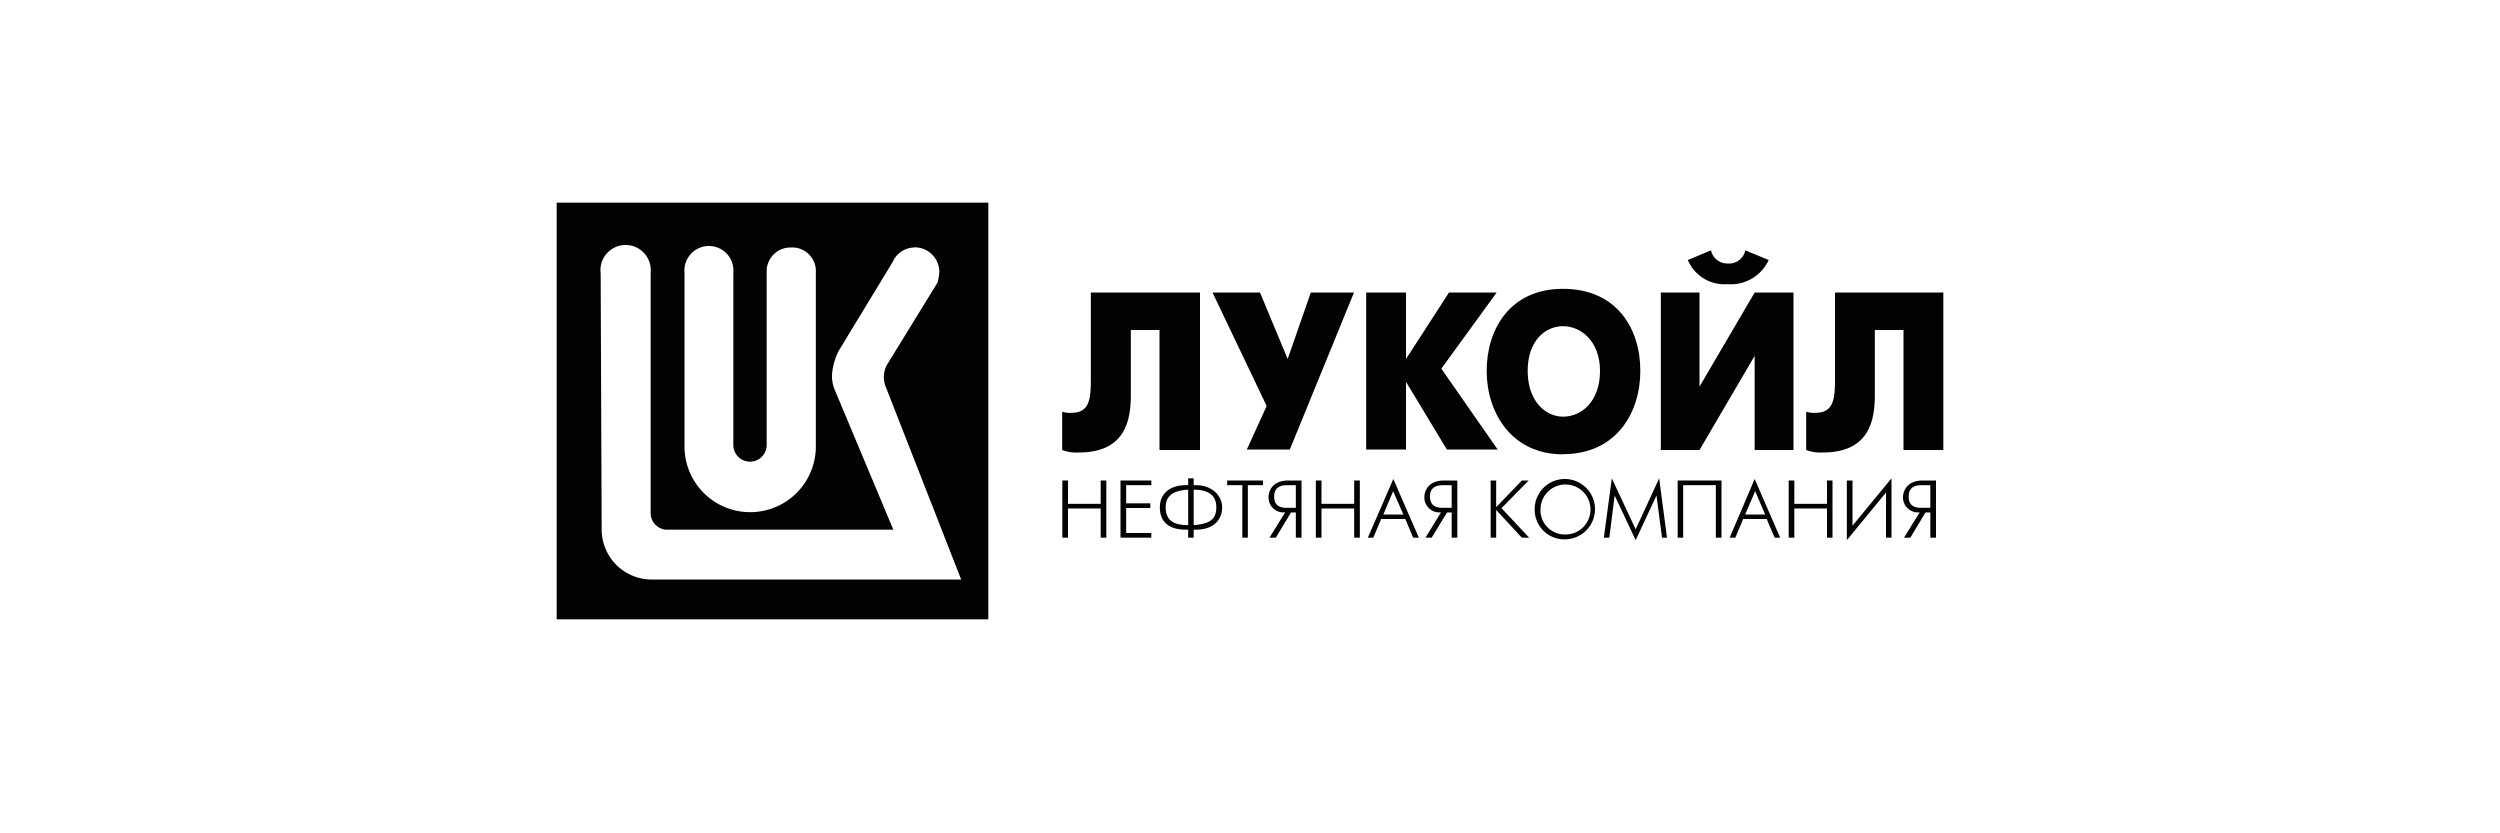 <?xml version="1.0" encoding="UTF-8"?> <svg xmlns="http://www.w3.org/2000/svg" id="Слой_1" data-name="Слой 1" viewBox="0 0 150 50"> <defs> <style>.cls-1,.cls-2{fill:#020204;}.cls-1{fill-rule:evenodd;}</style> </defs> <path class="cls-1" d="M59.3,12.16H33.4v25H59.3ZM47.45,14.85A1.43,1.43,0,0,0,46,16.35V26.7a1,1,0,1,1-2,0V16.35a1.47,1.47,0,1,0-2.93,0V26.79a3.94,3.94,0,1,0,7.88,0V16.35A1.42,1.42,0,0,0,47.45,14.85Zm7.38,0a1.45,1.45,0,0,0-1.27.87l-3.25,5.35a3.86,3.86,0,0,0-.39,1.42,2.14,2.14,0,0,0,.16.89l3.52,8.4H39.94a1,1,0,0,1-.9-.95V16.35a1.51,1.51,0,1,0-3,.06l.06,15.36a3,3,0,0,0,2.95,3H57.67L53.13,23.17a1.53,1.53,0,0,1,.13-1.35l3-4.88a3.39,3.39,0,0,0,.1-.65A1.48,1.48,0,0,0,54.83,14.84Z"></path> <path class="cls-2" d="M65.45,17.55v5.22c0,1.3-.13,2-1.19,2a1.36,1.36,0,0,1-.53-.07V27a2.42,2.42,0,0,0,1,.15c3,0,3.12-2.25,3.12-3.56V19.8h1.72V27H72V17.55Z"></path> <polygon class="cls-2" points="72.75 17.55 76 24.36 74.81 26.97 77.39 26.97 81.24 17.55 78.65 17.55 77.26 21.54 75.6 17.55 72.75 17.55"></polygon> <polygon class="cls-2" points="81.97 26.97 84.36 26.97 84.36 22.91 86.81 26.97 89.86 26.97 86.48 22.12 89.8 17.55 86.94 17.55 84.36 21.54 84.36 17.55 81.97 17.55 81.97 26.97"></polygon> <path class="cls-2" d="M93.78,25c-1.06,0-2.12-.94-2.12-2.75s1.06-2.68,2.12-2.68S96,20.45,96,22.26,94.91,25,93.78,25m0,2.25c3.18,0,4.64-2.46,4.64-5S97,17.33,93.78,17.33,89.2,19.8,89.2,22.26,90.66,27.26,93.78,27.26Z"></path> <path class="cls-2" d="M103.66,17.05a2.49,2.49,0,0,0,2.46-1.45l-1.4-.58a1,1,0,0,1-1.06.79,1,1,0,0,1-1-.79l-1.39.58a2.38,2.38,0,0,0,2.38,1.45m-4,.5V27h2.32l3.31-5.65V27h2.33V17.55h-2.33l-3.31,5.65V17.55Z"></path> <path class="cls-2" d="M110.1,17.55v5.22c0,1.3-.14,2-1.2,2a1.41,1.41,0,0,1-.53-.07V27a2.49,2.49,0,0,0,1,.15c3,0,3.12-2.25,3.12-3.56V19.8h1.72V27h2.39V17.55Z"></path> <polygon class="cls-2" points="63.74 32.26 64.08 32.26 64.08 30.51 66.04 30.51 66.04 32.26 66.38 32.26 66.38 28.83 66.04 28.83 66.04 30.23 64.08 30.23 64.08 28.83 63.74 28.83 63.74 32.26"></polygon> <polygon class="cls-2" points="67.23 32.26 69.08 32.26 69.08 31.98 67.57 31.98 67.57 30.48 69.02 30.48 69.02 30.2 67.57 30.2 67.57 29.11 69.08 29.11 69.08 28.83 67.23 28.83 67.23 32.26"></polygon> <path class="cls-2" d="M71.29,31.51c-.81,0-1.35-.24-1.35-1.07,0-.53.24-1,1.35-1.06Zm.33-2.13c1.11,0,1.36.53,1.36,1.06,0,.83-.55,1-1.36,1.07Zm-.33,2.88h.33v-.48h.14c1.11,0,1.57-.65,1.57-1.34s-.6-1.33-1.57-1.33h-.14V28.7h-.33v.41h-.13c-1,0-1.57.53-1.57,1.33s.45,1.34,1.57,1.34h.13Z"></path> <polygon class="cls-2" points="74.54 32.26 74.87 32.26 74.87 29.11 75.78 29.11 75.78 28.83 73.63 28.83 73.63 29.11 74.54 29.11 74.54 32.26"></polygon> <path class="cls-2" d="M77.75,30.47h-.48c-.28,0-.82,0-.82-.68s.57-.68.85-.68h.45Zm-1.58,1.79h.38l.91-1.51h.29v1.51h.34V28.83H77.3c-1,0-1.19.69-1.19,1a.9.9,0,0,0,1,.91Z"></path> <polygon class="cls-2" points="78.95 32.26 79.29 32.26 79.29 30.51 81.25 30.51 81.25 32.26 81.59 32.26 81.59 28.83 81.25 28.83 81.25 30.23 79.29 30.23 79.29 28.83 78.95 28.83 78.95 32.26"></polygon> <path class="cls-2" d="M83,30.87l.59-1.4.61,1.4Zm-.93,1.39h.33l.47-1.12h1.45l.47,1.12h.34L83.6,28.74Z"></path> <path class="cls-2" d="M87.1,30.47h-.48c-.28,0-.82,0-.82-.68s.58-.68.85-.68h.45Zm-1.57,1.79h.37l.92-1.51h.28v1.51h.34V28.83h-.79c-1,0-1.19.69-1.19,1a.9.9,0,0,0,1,.91Z"></path> <polygon class="cls-2" points="89.44 32.26 89.77 32.26 89.77 30.6 91.31 32.26 91.75 32.26 90.09 30.49 91.72 28.83 91.31 28.83 89.77 30.43 89.77 28.83 89.44 28.83 89.44 32.26"></polygon> <path class="cls-2" d="M93.92,32.07a1.46,1.46,0,0,1-1.49-1.52,1.5,1.5,0,1,1,1.49,1.52m0,.29a1.81,1.81,0,1,0-1.84-1.81A1.78,1.78,0,0,0,93.92,32.36Z"></path> <polygon class="cls-2" points="96.23 32.26 96.56 32.26 96.88 29.73 98.14 32.41 99.39 29.73 99.72 32.26 100.02 32.26 99.55 28.7 98.14 31.76 96.71 28.7 96.23 32.26"></polygon> <polygon class="cls-2" points="100.66 28.83 100.66 32.26 100.99 32.26 100.99 29.11 102.95 29.11 102.95 32.26 103.29 32.26 103.29 28.83 100.66 28.83"></polygon> <path class="cls-2" d="M104.71,30.87l.6-1.4.6,1.4Zm-.93,1.39h.34l.47-1.12H106l.48,1.12h.33l-1.53-3.52Z"></path> <polygon class="cls-2" points="107.32 32.26 107.66 32.26 107.66 30.51 109.62 30.51 109.62 32.26 109.95 32.26 109.95 28.83 109.62 28.83 109.62 30.23 107.66 30.23 107.66 28.83 107.32 28.83 107.32 32.26"></polygon> <polygon class="cls-2" points="110.81 28.83 110.81 32.41 113.16 29.55 113.16 32.26 113.49 32.26 113.49 28.7 111.15 31.54 111.15 28.83 110.81 28.83"></polygon> <path class="cls-2" d="M115.82,30.47h-.48c-.28,0-.82,0-.82-.68s.57-.68.85-.68h.45Zm-1.58,1.79h.38l.91-1.51h.29v1.51h.34V28.83h-.79c-1,0-1.19.69-1.19,1a.9.9,0,0,0,1,.91Z"></path> </svg> 